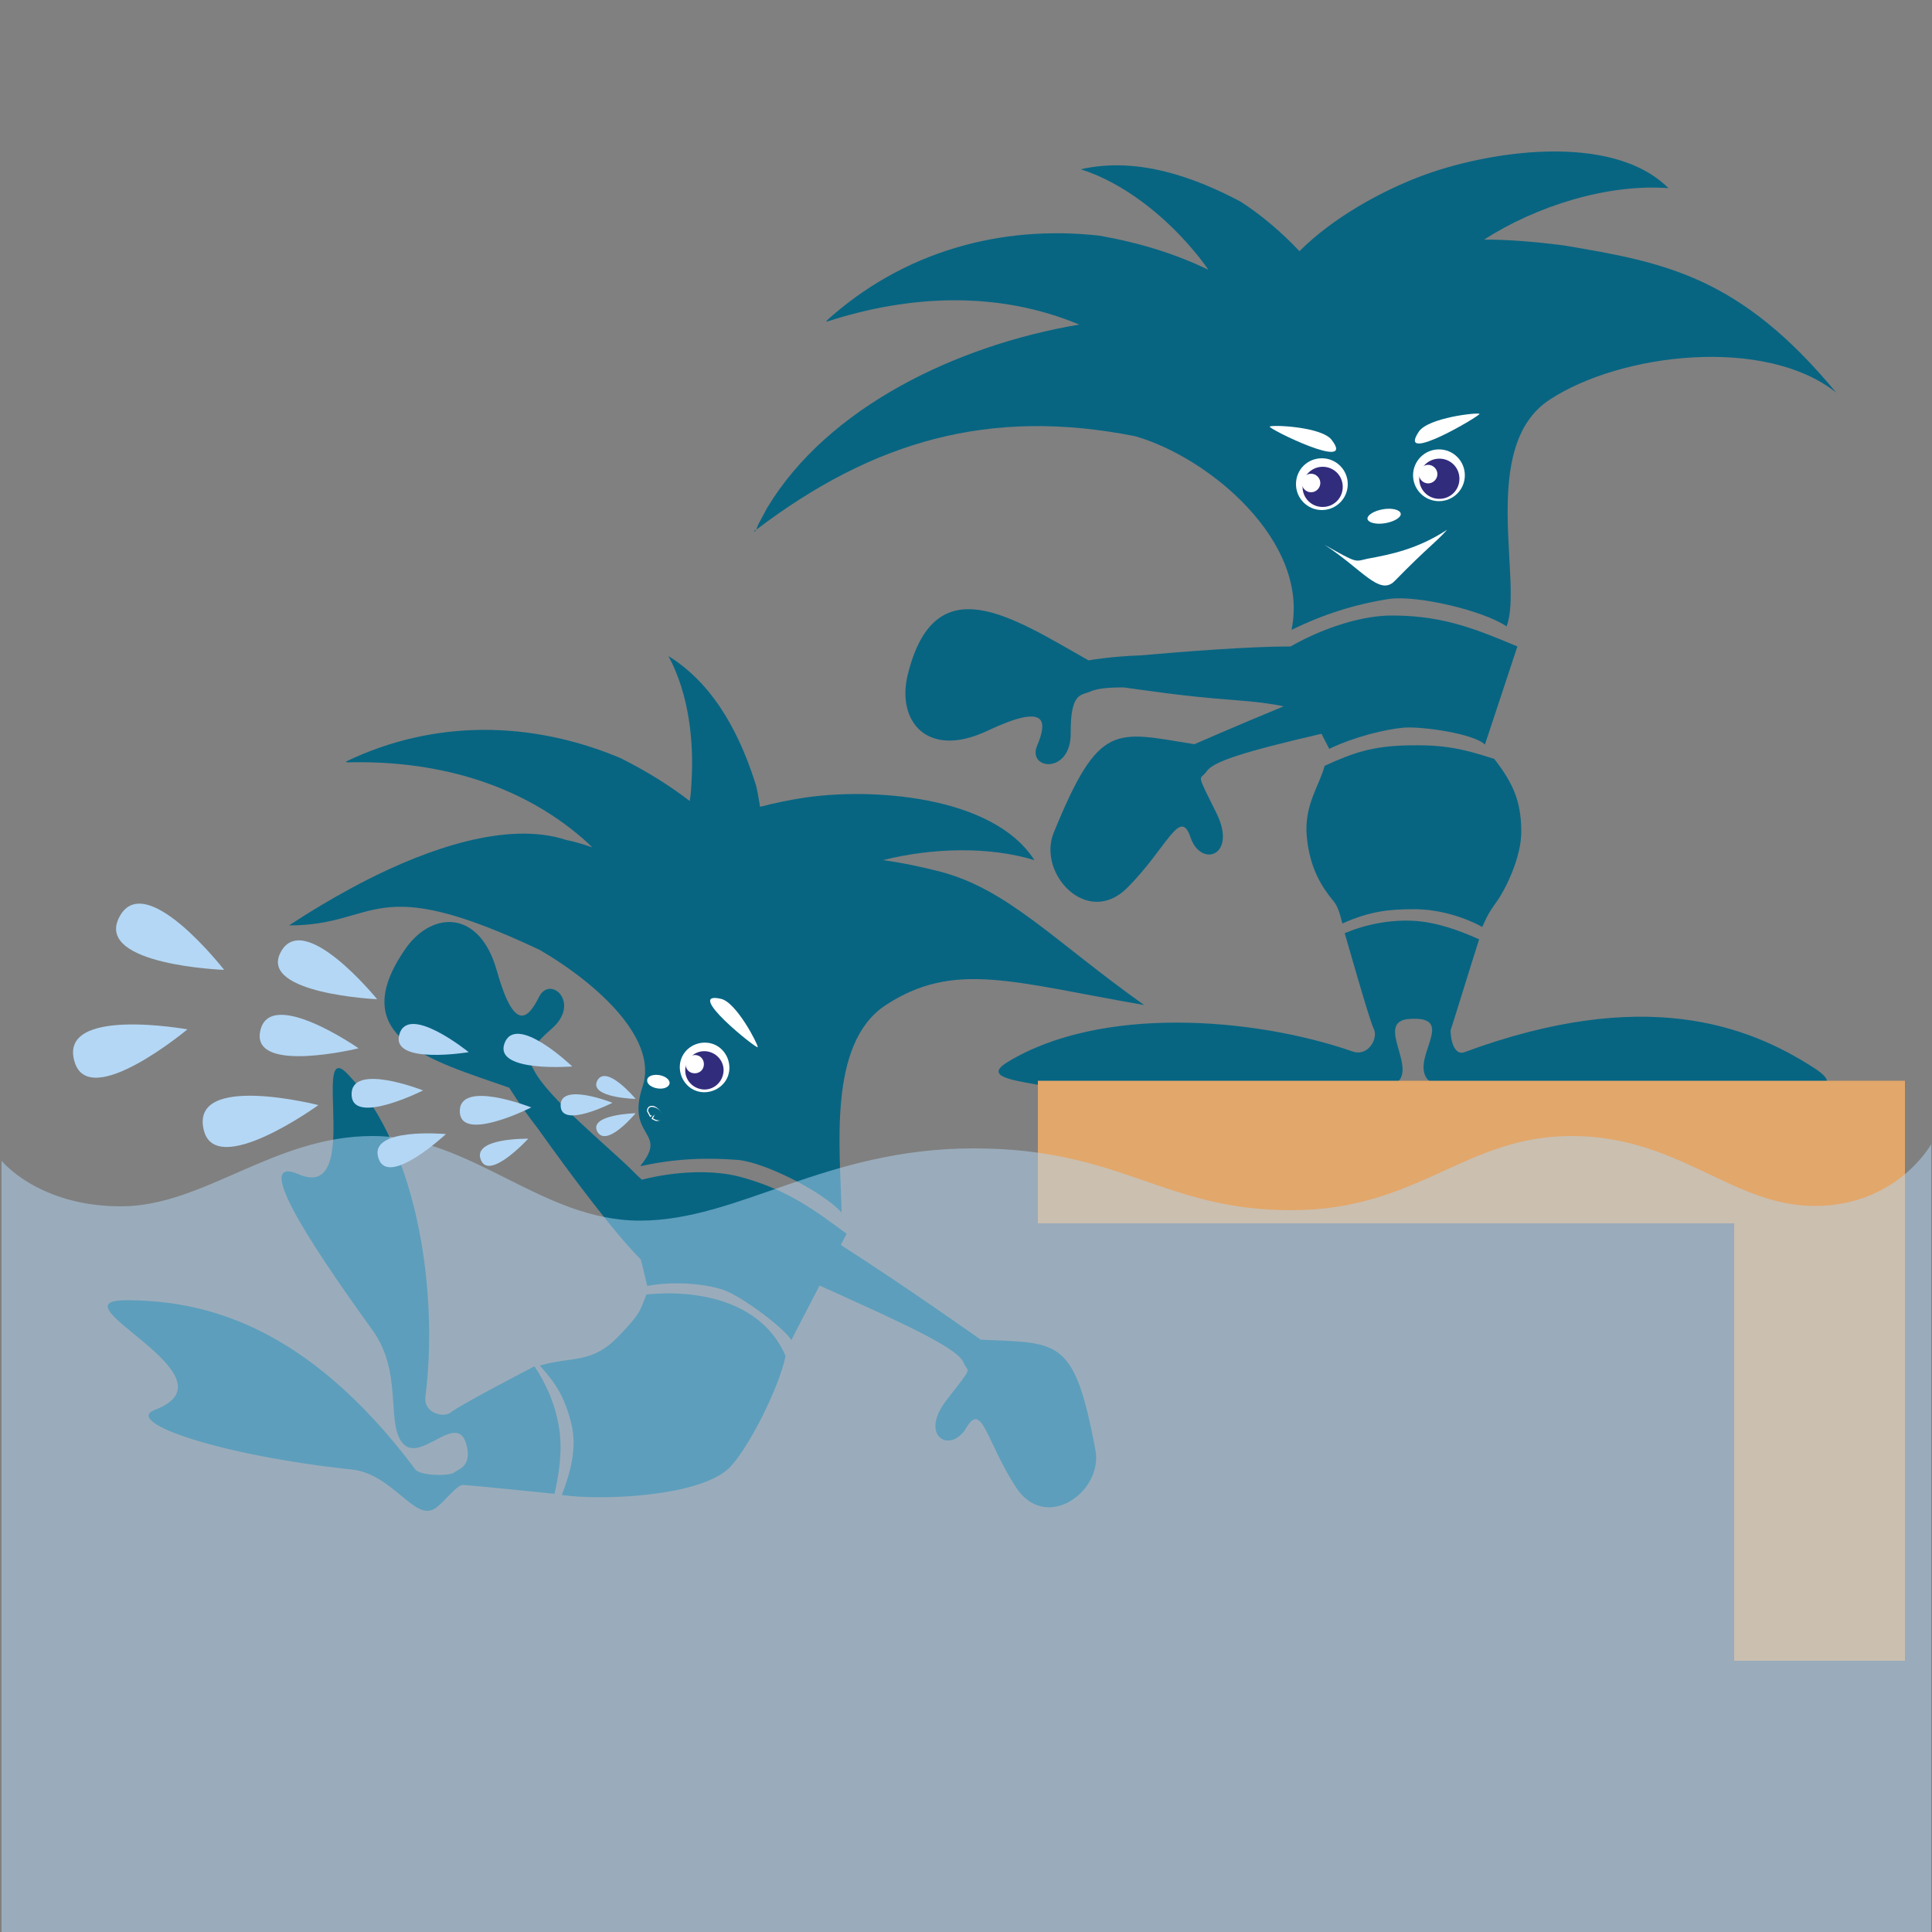 <?xml version="1.0" encoding="utf-8"?>
<!-- Generator: Adobe Illustrator 27.8.0, SVG Export Plug-In . SVG Version: 6.00 Build 0)  -->
<svg version="1.1" id="Ebene_1" xmlns="http://www.w3.org/2000/svg" xmlns:xlink="http://www.w3.org/1999/xlink" x="0px" y="0px"
	 viewBox="0 0 500 500" enable-background="new 0 0 500 500" xml:space="preserve">
<rect x="0" y="0" width="500" height="500" fill="#808080" stroke="none"/>
<g>
	<path fill="#076582" d="M404.6,63.5c-7-0.9-13.9-1.5-20.5-1.5c13.5-8.7,32-14.5,47.7-13.3c-14.8-14.8-47.6-9.5-64.6-2.9
		c-9.9,3.8-22.2,10.5-30.9,19.2c-4.8-5.1-10.1-9.5-15.2-12.8c-11.5-6.1-26.5-11.8-41.4-8.4c11.5,3.7,21.3,12.1,27.7,19.3
		c2.2,2.5,3.9,4.6,5.3,6.7c-8.3-4-17.4-6.9-28.1-8.8c-25.6-2.9-51,4.1-70.8,22.1l0.3,0.1c21.6-7,44.4-7.9,65.2,0.8
		c-31.5,5.3-65.1,21.3-80.8,47.5l-2.3,4.3l-0.5,1.3c30.3-23,60.5-31.7,98.1-24.2c19.2,5.5,45,27.2,40.5,49.8v0.3
		c8.1-4,16.3-6.6,25.2-8c7.2-1,24.1,2.9,30.4,7.1c4.4-11.2-7.4-46.6,11.2-58.7c18.5-12.1,55.8-16.4,74.1-1.8
		C450.3,71.5,430.9,67.9,404.6,63.5z"/>
	<path fill="#076582" d="M195.5,137.5l0.1-0.4c-0.2,0.1-0.3,0.2-0.5,0.4H195.5z"/>
</g>
<g>
	<path fill="#FFFFFF" d="M342.1,118.6c3.7,0,6.7,3,6.7,6.7c0,3.7-3,6.7-6.7,6.7c-3.7,0-6.7-3-6.7-6.7
		C335.4,121.5,338.4,118.6,342.1,118.6"/>
</g>
<g>
	<path fill="#322C7D" d="M342.3,120.8c2.9,0,5.2,2.3,5.2,5.2c0,2.9-2.3,5.2-5.2,5.2c-2.9,0-5.2-2.3-5.2-5.2
		C337.1,123.2,339.4,120.8,342.3,120.8"/>
</g>
<g>
	<path fill="#FFFFFF" d="M339.3,122.6c1.3,0,2.4,1.1,2.4,2.4c0,1.3-1.1,2.4-2.4,2.4c-1.3,0-2.4-1.1-2.4-2.4
		C336.9,123.7,338,122.6,339.3,122.6"/>
</g>
<g>
	<path fill="#FFFFFF" d="M344.6,113.8c-2.7-3.4-15.4-3.9-16-3.4C328.1,110.9,351.2,122.3,344.6,113.8"/>
</g>
<g>
	<path fill="none" stroke="#FFFFFF" stroke-width="0.273" stroke-miterlimit="2.613" d="M170.2,284l-0.6,1.3l0.8,0.4
		c1,0.3,1.7-0.3,1.6-1.2c-0.2-1-1.1-2-2-2.3c-0.9-0.3-1.7,0.3-1.6,1.2l0.7,1.3L170.2,284z"/>
</g>
<g>
	<path fill="#FFFFFF" d="M171,274c1.6,0.2,2.9,1.1,2.9,2.1c-0.1,1-1.4,1.6-3,1.4c-1.6-0.2-2.9-1.1-2.8-2.1
		C168.1,274.5,169.4,273.9,171,274"/>
</g>
<g>
	<path fill="#FFFFFF" d="M184.6,265.8c3.4,0.8,5.5,4.4,4.7,7.8c-0.8,3.4-4.4,5.5-7.8,4.7c-3.4-0.8-5.5-4.4-4.7-7.8
		C177.7,267.1,181.2,265,184.6,265.8"/>
</g>
<g>
	<path fill="#FFFFFF" d="M187.4,254.2c4,0.9,9.6,11.8,9.5,12.5C196.7,267.5,177.4,252,187.4,254.2"/>
</g>
<g>
	<path fill="#076582" d="M382.8,243.1c-5.1-2.3-11.1-4.5-17.1-4.8c-6-0.3-12.2,0.9-17.7,3.2c0.7,2.3,6.3,22.2,7.5,24.7
		c1.3,2.3-1.3,7.4-5.5,5.9c-25.7-8.9-65.3-11.9-89.3,2.8c-13,8,34.7,2.9,23.7,18.5c-7.6,10.8,16.6,1.8,45-11
		c7.2-3.3,14.2-2.4,20-1.7c4.5,0.6,8.5,1.3,11.2,0c7.3-3.3-5.4-16.4,4.2-17c12-0.8,1.3,9.1,4.1,14.8c1.4,2.9,5.3,2.3,10.1,1.8
		c4.4-0.5,9.7-1.1,14.5,1.3c31.8,16.1,58.7,22.7,53.4,15.4c-15-20.3,39.6-9.6,22.6-20.6c-17.3-11.2-44.2-21.2-90.5-4.1
		c-2,0.8-3.5-1.6-3.6-5.7c0,0-0.2,0.4-0.3,0.9c-0.3,0.9-0.5,1.8,0.3-0.8C376.7,262.7,380.3,250.9,382.8,243.1"/>
</g>
<g>
	<path fill="#076582" d="M386.7,196.4c5.1,6.5,6.9,11.2,7,18.4c0.2,7.1-4.4,15.9-6.4,18.6c-1.5,2.1-2.2,3.1-3.7,6.5
		c-4.5-2.5-11.1-4.6-17.6-4.6c-6.6,0-11.4,0.5-18.6,3.7c-0.7-2.9-1.3-4.6-2.3-5.8c-2.9-3.5-6.1-8.3-6.9-16.6
		c-0.8-8.3,3.4-13.5,4.6-18.4c7.6-3.5,12.5-5.1,21.5-5.3C373.3,192.7,378.1,193.6,386.7,196.4"/>
</g>
<path fill="#076582" d="M360.9,159.3c-8-0.2-18.3,3.1-26.9,8c-10.8,0-27.2,1.3-38.7,2.3c-8.2,0.3-13.6,1.3-13.6,1.3
	c-19.8-11.2-39.8-24.8-46.8,3.8c-2.9,12,5.1,21.8,20.7,14.4c15.7-7.4,15.4-2.3,12.8,3.9c-2.6,6.2,8.7,7.5,8.7-3.2
	c-0.1-10.8,2.8-9.8,5-10.8c1.5-0.7,4-1.1,8.7-1.1c6,0.8,15.3,2.3,28.9,3.3c5.3,0.4,9.3,0.9,12.5,1.6c-12.6,5.2-23.1,9.8-23.1,9.8
	c-20.6-3.3-24.6-6-36.4,22.9c-4.3,10.5,8.6,24.6,19,14.3c10.3-10.3,13.7-21.1,16.4-13.1c2.7,8,12.2,4.8,6.7-6.3
	c-5.5-11.1-4.3-8.2-2.5-10.8c1.7-2.5,9.4-5,29.7-9.7c0.6,1.2,1.3,2.5,2,3.9c6.5-3.1,14.5-5.1,19.5-5.5c4.9-0.3,18,1.6,20.8,4.4
	l8.4-25.4C382.4,163,373.9,159.4,360.9,159.3z"/>
<g>
	<path fill="#FFFFFF" d="M353.9,144.6c6-1.1,13-2.5,20.6-7.5c-2.9,3.3-4.9,4.4-13.6,13.3c-3.9,3.9-8.4-3.1-18.1-9.4
		C351.6,146,350.6,145.3,353.9,144.6"/>
</g>
<g>
	<path fill="#FFFFFF" d="M357.9,131.8c2.3-0.4,4.4,0.1,4.6,1.1c0.2,1-1.7,2.1-4,2.5c-2.3,0.4-4.4-0.1-4.6-1.1
		C353.8,133.3,355.6,132.2,357.9,131.8"/>
</g>
<g>
	<path fill="#FFFFFF" d="M372.4,116.3c3.7,0,6.7,3,6.7,6.7c0,3.7-3,6.7-6.7,6.7s-6.7-3-6.7-6.7C365.7,119.3,368.7,116.3,372.4,116.3
		"/>
</g>
<g>
	<path fill="#322C7D" d="M372.5,118.7c2.9,0,5.2,2.3,5.2,5.2c0,2.9-2.3,5.2-5.2,5.2c-2.9,0-5.2-2.3-5.2-5.2
		C367.3,120.9,369.7,118.7,372.5,118.7"/>
</g>
<g>
	<path fill="#FFFFFF" d="M369.6,120.3c1.3,0,2.4,1.1,2.4,2.4c0,1.3-1.1,2.4-2.4,2.4c-1.3,0-2.4-1.1-2.4-2.4
		C367.2,121.4,368.3,120.3,369.6,120.3"/>
</g>
<g>
	<path fill="#FFFFFF" d="M367.2,111.7c2.4-3.6,15.1-5,15.7-4.6C383.4,107.4,361.2,120.6,367.2,111.7"/>
</g>
<path fill="#076582" d="M243.4,225.6c-4.7-1.2-9.7-2.3-14.9-3c12.8-3.2,27.4-3.6,39.2,0c-10.8-16.9-42.7-18.8-59.9-16.1
	c-3.4,0.5-7.2,1.3-11.1,2.3c-0.3-1.9-0.6-3.7-1-5.4c-3.7-11.9-10.2-25.9-22.7-33.6c5.5,10.2,6.5,22.6,6,31.8c-0.1,2.2-0.2,4-0.5,5.7
	c-5.2-4-11.1-7.7-17.9-11.1c-22.8-9.6-48-10.2-71.1,0.9l0.3,0.2c22.3-0.6,44.1,5.1,60.9,19.6c0.9,0.8,1.8,1.6,2.6,2.4
	c-2.3-0.8-4.6-1.5-6.7-1.9c-15.4-5.1-36.2,2.5-51.4,10.2c-11.8,6-20.3,11.9-20.4,11.9c23.4,0,21.1-14.3,64.8,6.3
	c12.4,7.1,31.1,22.1,26.7,35.4c-4.4,13.3,6.7,11.5-0.4,20.3l-0.1,0.3c8.6-1.9,16.7-2.3,25.3-1.6c7,0.7,21.8,8.2,26.7,13.6
	c-0.3-16.2-3.7-43.6,11.3-53.6c17.8-11.7,32.9-6,67-0.1C273,243.7,260.9,230.2,243.4,225.6z"/>
<g>
	<path fill="none" stroke="#FFFFFF" stroke-width="0.273" stroke-miterlimit="2.613" d="M169.4,288.2l-0.6,1.3l0.8,0.4
		c1,0.3,1.7-0.3,1.6-1.2c-0.2-1-1.1-2-2-2.3c-1-0.3-1.7,0.3-1.6,1.2l0.7,1.3L169.4,288.2z"/>
</g>
<g>
	<path fill="#FFFFFF" d="M170.4,278.2c1.6,0.2,2.9,1.1,2.9,2.1c-0.1,1-1.4,1.6-3,1.4c-1.6-0.2-2.9-1.1-2.8-2.1
		C167.4,278.7,168.7,278,170.4,278.2"/>
</g>
<g>
	<path fill="#FFFFFF" d="M183.9,270c3.4,0.8,5.5,4.4,4.7,7.8c-0.8,3.4-4.4,5.5-7.8,4.7c-3.4-0.8-5.5-4.4-4.7-7.8
		C176.9,271.3,180.4,269.2,183.9,270"/>
</g>
<g>
	<path fill="#322C7D" d="M183.5,272.2c2.7,0.7,4.3,3.4,3.6,6c-0.7,2.7-3.4,4.3-6,3.6c-2.7-0.7-4.3-3.4-3.6-6
		C178.1,273.2,180.8,271.5,183.5,272.2"/>
</g>
<g>
	<path fill="#FFFFFF" d="M180.4,273.1c1.3,0.3,2,1.6,1.7,2.9c-0.3,1.3-1.6,2-2.9,1.7s-2-1.6-1.7-2.9
		C177.8,273.6,179.1,272.8,180.4,273.1"/>
</g>
<g>
	<path fill="#FFFFFF" d="M186.6,258.5c4,0.9,9.6,11.8,9.5,12.5C196,271.7,176.7,256.2,186.6,258.5"/>
</g>
<g>
	<path fill="#076582" d="M112.4,390.5c-5.2,3.1-10.9-9.1-21.4-10.2c-34-3.6-59.1-12.2-51-15.4c22.6-8.5-26.9-28.3-7.5-28.4
		c19.8,0,46.6,5.9,75,43.8c1.2,1.6,8.6,1.8,10,0.8c1.3-1,4.7-1.6,3.2-7.3c-1.3-4.7-4.7-2.9-8.2-1c-3.2,1.7-6.5,3.3-8.6,0.3
		c-3.9-5.5,0.3-18.2-7.6-29c-17.5-24.2-30.7-45.2-19-40.2c8.1,3.5,9.1-4.9,9-13.3c-0.1-9-1.3-18,3.8-12.5
		c18.5,19.6,23.3,57.5,20,83.3c-0.6,4.2,4.6,5.7,6.6,4.1c2-1.7,19.5-10.8,21.6-11.9c3.2,4.7,5.5,10.2,6.4,16c0.9,5.8,0,11.8-1.2,17
		c-7.8-0.8-19.6-2-23.6-2.3C118.1,384.2,114.9,389,112.4,390.5"/>
</g>
<g>
	<path fill="#076582" d="M203.3,350.9c-1.5,7.9-9.9,24.7-14.9,29.3c-7.9,7.1-32.6,8.2-43,6.7c2.1-5.5,4.1-12.1,2.4-18.7
		c-1.7-6.6-3.8-10-8.1-14.8c8.7-2.5,13.5-0.3,20.6-7.8c5.5-5.8,5.2-6.1,7-10.6C180.5,333.7,197.1,336.6,203.3,350.9"/>
</g>
<rect x="448.8" y="279.7" fill="#E2A76A" width="44.2" height="150.1"/>
<rect x="268.6" y="279.7" fill="#E2A76A" width="180.2" height="36.9"/>
<path fill="#076582" d="M168.8,289l1-0.8l-0.5,1.3c0.3,0.2,0.5,0.3,0.8,0.4c0.9,0.3,1.5-0.2,1.4-1.1c-0.1-0.9-1-1.8-1.8-2.1
	c-0.9-0.3-1.5,0.3-1.4,1.1C168.3,288.1,168.4,288.5,168.8,289z"/>
<path fill="#076582" d="M283.5,375.3c-5.5-29.5-9.6-27.6-29.7-28.6c0,0-19.9-14.1-36.2-24.5l1.5-2.9c-8.6-6.4-15.7-11.6-27.8-14.8
	c-7-1.8-16.5-1.4-25.2,0.8c-0.9-0.8-1.8-1.7-2.8-2.7c-6.1-6-21.8-18.8-25.2-25.8c-1.1-2.2-3.2-3.7,4.6-10.5
	c7.8-6.7-0.3-14.1-3.2-8.3c-2.9,5.8-6.4,9.2-10.9-6.7c-4.4-15.9-16.6-15.6-23.5-6c-16.3,23.2,6.1,29,26.7,36.2c0,0,2.7,4.5,7.5,10.7
	c7.8,11,19.9,27.2,26.5,33.7c0.6,2.1,1.1,4.4,1.7,6.9c6.8-1.3,15.2-0.6,19.9,1.1c4.7,1.7,15.4,9.7,17.4,12.9l7.3-14.1
	c2.3,1,5.1,2.3,8.4,3.8c20.4,9.2,27.8,13.4,28.9,16.2c1.1,2.8,2.8,0.3-4.4,9.6c-7.3,9.3,0.9,14.2,5.1,7.2c4.1-7,5.2,3.8,12.9,15.5
	C270.7,396.7,285.5,386,283.5,375.3z"/>
<g>
	<g>
		<path fill="#B4D7F5" d="M48.5,266.4c0,0-33.6-6.1-29.2,8.4C23.1,287.6,48.5,266.4,48.5,266.4"/>
	</g>
	<g>
		<path fill="#B4D7F5" d="M82.4,286c0,0-33.1-8.5-29.7,6.3C55.6,305.4,82.4,286,82.4,286"/>
	</g>
	<g>
		<path fill="#B4D7F5" d="M58,251c0,0-20.9-26.9-27.3-13.3C25,249.8,58,251,58,251"/>
	</g>
	<g>
		<path fill="#B4D7F5" d="M97.6,258.6c0,0-19.3-23.8-25.1-11.9C67.4,257.2,97.6,258.6,97.6,258.6"/>
	</g>
	<g>
		<path fill="#B4D7F5" d="M92.8,271.3c0,0-23.4-16.3-25.5-4.2C65.4,278,92.8,271.3,92.8,271.3"/>
	</g>
	<g>
		<path fill="#B4D7F5" d="M109.5,282.2c0,0-19-7.5-18.5,1.3C91.4,291.3,109.5,282.2,109.5,282.2"/>
	</g>
	<g>
		<path fill="#B4D7F5" d="M121.3,272.3c0,0-15.9-12.9-18-4.4C101.4,275.6,121.3,272.3,121.3,272.3"/>
	</g>
	<g>
		<path fill="#B4D7F5" d="M148.1,276c0,0-14.8-14.2-17.6-5.8C128.1,277.6,148.1,276,148.1,276"/>
	</g>
	<g>
		<path fill="#B4D7F5" d="M137.5,286.6c0,0-19-7.5-18.5,1.3C119.5,295.7,137.5,286.6,137.5,286.6"/>
	</g>
	<g>
		<path fill="#B4D7F5" d="M158.5,285.4c0,0-13.8-5.5-13.4,0.9C145.4,292.1,158.5,285.4,158.5,285.4"/>
	</g>
	<g>
		<path fill="#B4D7F5" d="M164.5,284.4c0,0-7.7-9.3-10-4.6C152.6,284.1,164.5,284.4,164.5,284.4"/>
	</g>
	<g>
		<path fill="#B4D7F5" d="M164.5,288.1c0,0-7.7,9.3-10,4.6C152.6,288.4,164.5,288.1,164.5,288.1"/>
	</g>
	<g>
		<path fill="#B4D7F5" d="M136.7,294.7c0,0-14.8-0.3-12.2,5.6C126.8,305.5,136.7,294.7,136.7,294.7"/>
	</g>
	<path fill="#B4D7F5" d="M98,299.9c2.6,7.4,17.4-6.4,17.4-6.4S95,291.6,98,299.9z"/>
</g>
<g opacity="0.5">
	<path fill="#B4D7F5" d="M406.7,294c-27.8,0-39.5,19.2-72.6,19.2s-43.6-16-82.1-16s-60.8,18.7-86.4,18.7S122,294,96.4,294
		s-43.7,18.2-65.1,18.2S0.4,300.4,0.4,300.4V500h499.4V296.1c0,0-8.8,16-30.2,16C448.3,312.1,434.5,294,406.7,294"/>
</g>
</svg>
